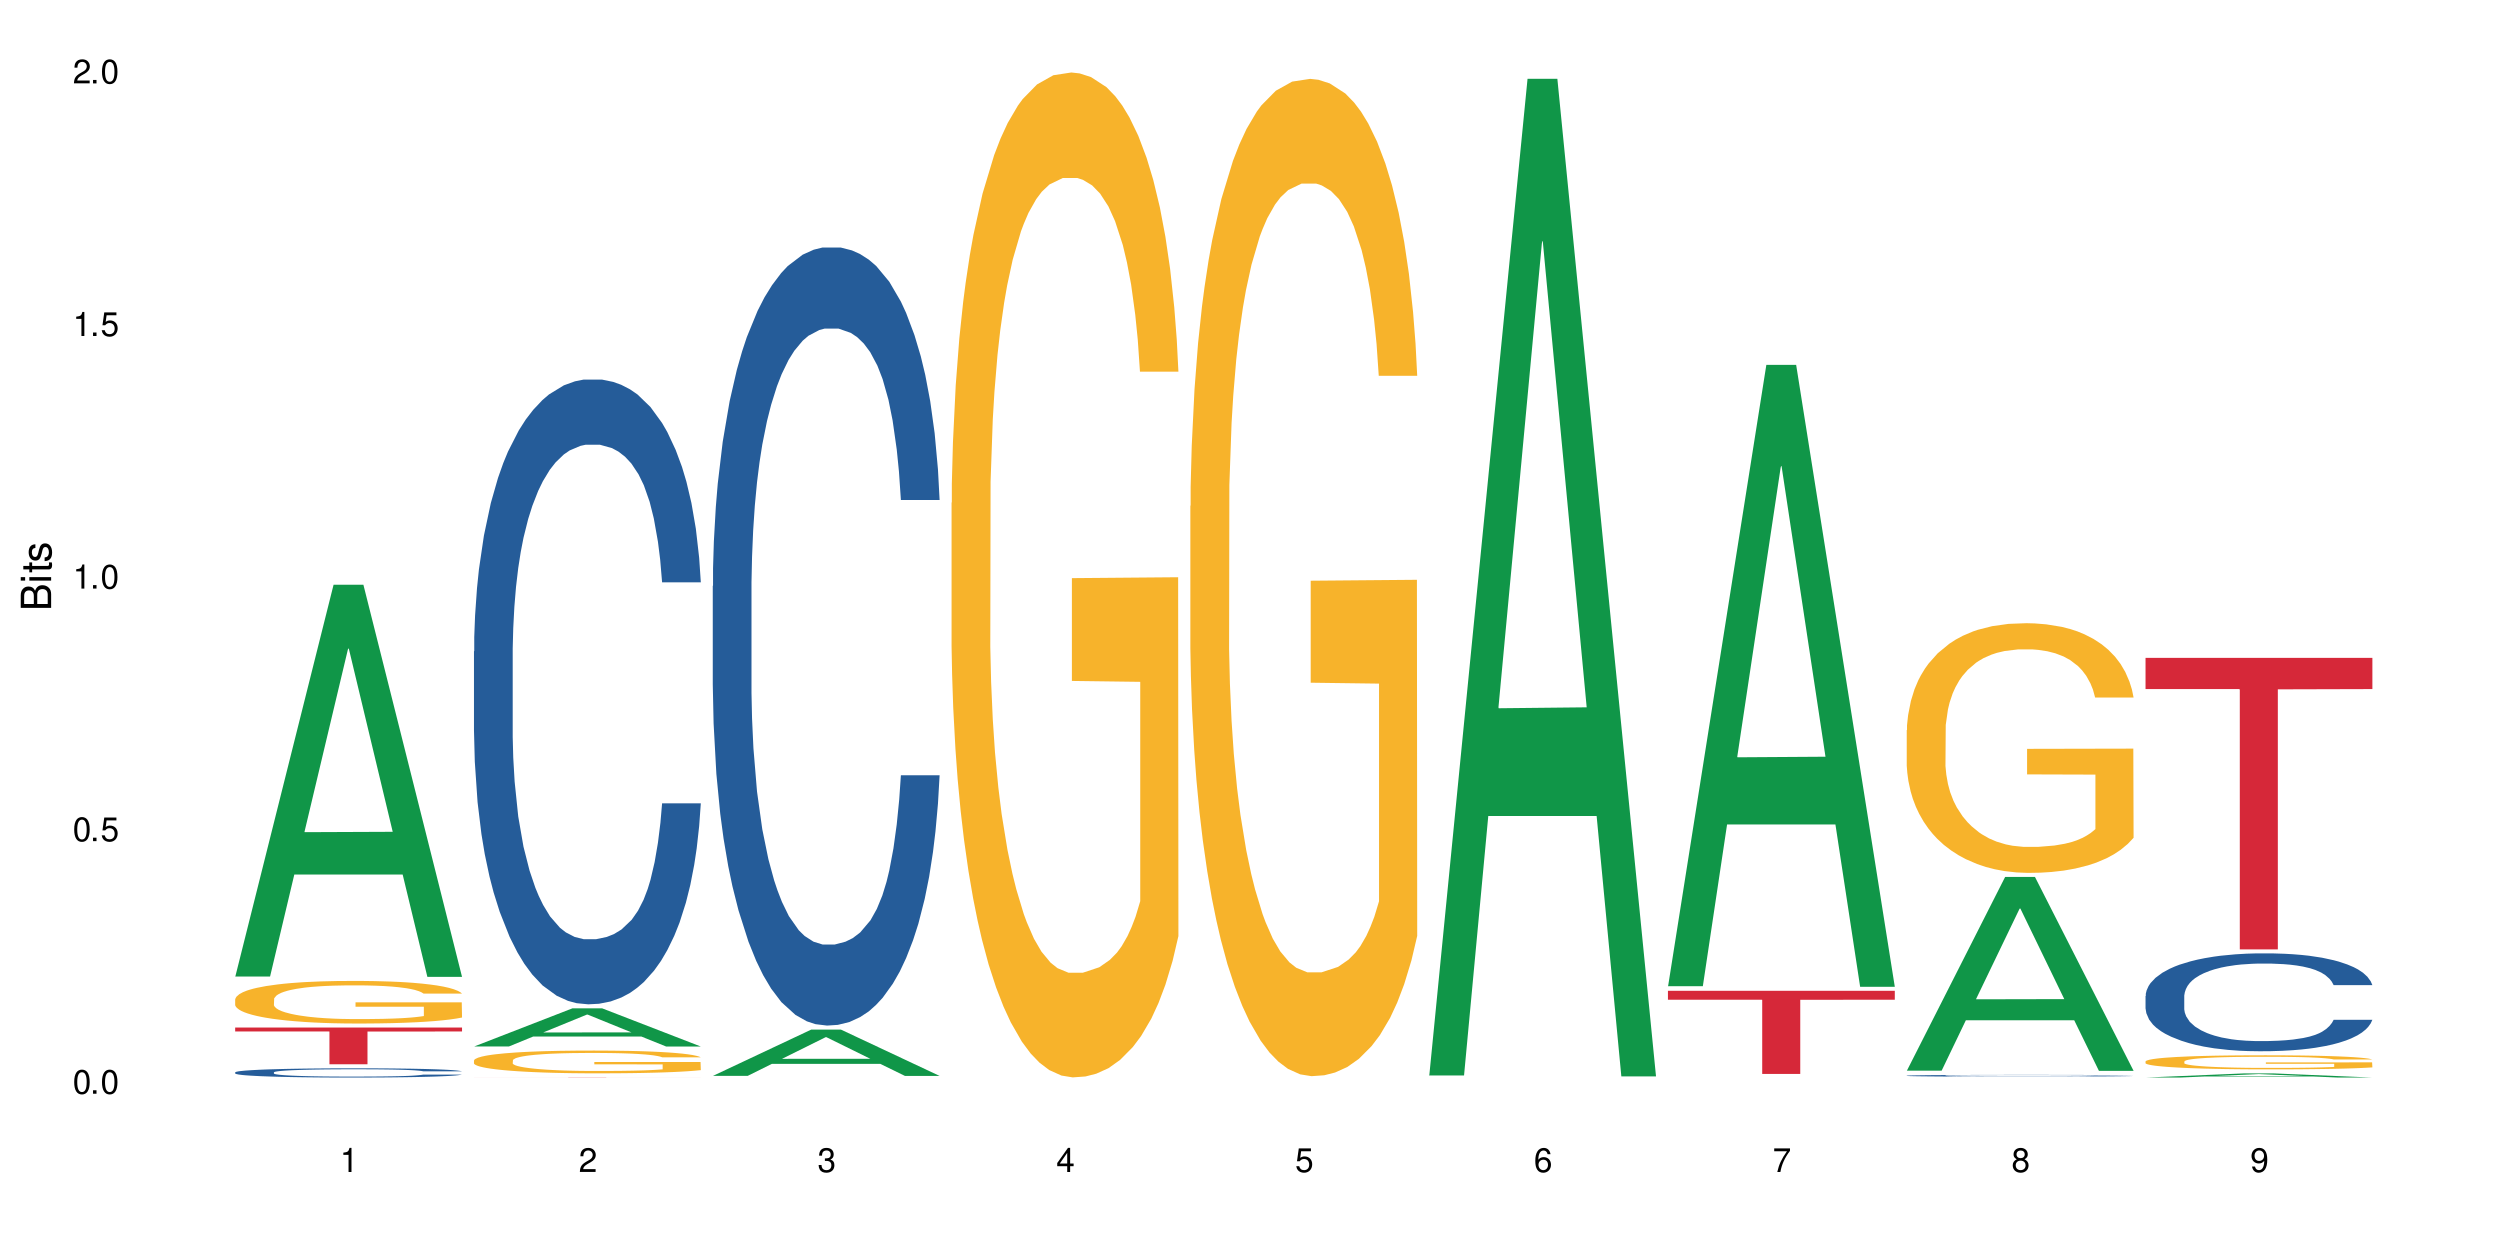<?xml version="1.0" encoding="UTF-8"?>
<svg xmlns="http://www.w3.org/2000/svg" xmlns:xlink="http://www.w3.org/1999/xlink" width="720" height="360" viewBox="0 0 720 360">
<defs>
<g>
<g id="glyph-0-0">
</g>
<g id="glyph-0-1">
<path d="M 2.641 -6.938 C 2 -6.938 1.422 -6.656 1.078 -6.172 C 0.641 -5.562 0.406 -4.641 0.406 -3.359 C 0.406 -1.016 1.188 0.219 2.641 0.219 C 4.078 0.219 4.859 -1.016 4.859 -3.297 C 4.859 -4.641 4.656 -5.547 4.203 -6.172 C 3.844 -6.656 3.281 -6.938 2.641 -6.938 Z M 2.641 -6.188 C 3.547 -6.188 4 -5.25 4 -3.375 C 4 -1.406 3.562 -0.484 2.625 -0.484 C 1.734 -0.484 1.281 -1.438 1.281 -3.344 C 1.281 -5.25 1.734 -6.188 2.641 -6.188 Z M 2.641 -6.188 "/>
</g>
<g id="glyph-0-2">
<path d="M 1.828 -1 L 0.828 -1 L 0.828 0 L 1.828 0 Z M 1.828 -1 "/>
</g>
<g id="glyph-0-3">
<path d="M 4.562 -6.797 L 1.062 -6.797 L 0.547 -3.094 L 1.328 -3.094 C 1.719 -3.562 2.047 -3.734 2.578 -3.734 C 3.484 -3.734 4.062 -3.109 4.062 -2.094 C 4.062 -1.125 3.484 -0.531 2.578 -0.531 C 1.828 -0.531 1.375 -0.906 1.188 -1.672 L 0.328 -1.672 C 0.453 -1.109 0.547 -0.844 0.75 -0.594 C 1.125 -0.078 1.828 0.219 2.594 0.219 C 3.969 0.219 4.922 -0.781 4.922 -2.219 C 4.922 -3.562 4.031 -4.484 2.719 -4.484 C 2.25 -4.484 1.859 -4.359 1.469 -4.062 L 1.734 -5.969 L 4.562 -5.969 Z M 4.562 -6.797 "/>
</g>
<g id="glyph-0-4">
<path d="M 2.484 -4.938 L 2.484 0 L 3.328 0 L 3.328 -6.938 L 2.766 -6.938 C 2.469 -5.875 2.281 -5.734 0.984 -5.562 L 0.984 -4.938 Z M 2.484 -4.938 "/>
</g>
<g id="glyph-0-5">
<path d="M 4.859 -0.828 L 1.281 -0.828 C 1.359 -1.406 1.672 -1.781 2.5 -2.281 L 3.469 -2.828 C 4.406 -3.344 4.906 -4.062 4.906 -4.906 C 4.906 -5.484 4.672 -6.031 4.266 -6.406 C 3.859 -6.766 3.375 -6.938 2.719 -6.938 C 1.859 -6.938 1.219 -6.625 0.844 -6.031 C 0.609 -5.672 0.5 -5.234 0.484 -4.531 L 1.328 -4.531 C 1.359 -5.016 1.406 -5.281 1.531 -5.516 C 1.75 -5.938 2.188 -6.203 2.703 -6.203 C 3.469 -6.203 4.031 -5.641 4.031 -4.891 C 4.031 -4.344 3.719 -3.859 3.125 -3.516 L 2.234 -3 C 0.812 -2.172 0.406 -1.531 0.328 -0.016 L 4.859 -0.016 Z M 4.859 -0.828 "/>
</g>
<g id="glyph-0-6">
<path d="M 2.125 -3.188 L 2.578 -3.188 C 3.5 -3.188 3.984 -2.766 3.984 -1.922 C 3.984 -1.062 3.469 -0.531 2.594 -0.531 C 1.656 -0.531 1.203 -1 1.156 -2.016 L 0.312 -2.016 C 0.344 -1.453 0.438 -1.094 0.609 -0.781 C 0.953 -0.109 1.625 0.219 2.547 0.219 C 3.953 0.219 4.859 -0.625 4.859 -1.938 C 4.859 -2.828 4.516 -3.297 3.703 -3.594 C 4.344 -3.844 4.656 -4.328 4.656 -5.031 C 4.656 -6.219 3.875 -6.938 2.578 -6.938 C 1.203 -6.938 0.484 -6.172 0.453 -4.703 L 1.297 -4.703 C 1.312 -5.125 1.344 -5.359 1.453 -5.578 C 1.641 -5.969 2.062 -6.203 2.594 -6.203 C 3.344 -6.203 3.797 -5.75 3.797 -5 C 3.797 -4.516 3.609 -4.219 3.25 -4.047 C 3.016 -3.953 2.703 -3.922 2.125 -3.906 Z M 2.125 -3.188 "/>
</g>
<g id="glyph-0-7">
<path d="M 3.141 -1.672 L 3.141 0 L 3.984 0 L 3.984 -1.672 L 4.984 -1.672 L 4.984 -2.438 L 3.984 -2.438 L 3.984 -6.938 L 3.359 -6.938 L 0.266 -2.578 L 0.266 -1.672 Z M 3.141 -2.438 L 1 -2.438 L 3.141 -5.5 Z M 3.141 -2.438 "/>
</g>
<g id="glyph-0-8">
<path d="M 4.781 -5.125 C 4.609 -6.266 3.891 -6.938 2.844 -6.938 C 2.094 -6.938 1.422 -6.578 1.031 -5.953 C 0.594 -5.266 0.406 -4.422 0.406 -3.172 C 0.406 -2 0.578 -1.25 0.984 -0.641 C 1.359 -0.078 1.953 0.219 2.703 0.219 C 3.984 0.219 4.922 -0.75 4.922 -2.094 C 4.922 -3.375 4.062 -4.281 2.844 -4.281 C 2.172 -4.281 1.641 -4.031 1.281 -3.516 C 1.281 -5.234 1.828 -6.188 2.797 -6.188 C 3.391 -6.188 3.797 -5.797 3.938 -5.125 Z M 2.734 -3.531 C 3.547 -3.531 4.062 -2.953 4.062 -2.031 C 4.062 -1.156 3.484 -0.531 2.703 -0.531 C 1.922 -0.531 1.328 -1.188 1.328 -2.078 C 1.328 -2.938 1.906 -3.531 2.734 -3.531 Z M 2.734 -3.531 "/>
</g>
<g id="glyph-0-9">
<path d="M 4.984 -6.797 L 0.438 -6.797 L 0.438 -5.969 L 4.109 -5.969 C 2.5 -3.656 1.828 -2.234 1.328 0 L 2.219 0 C 2.594 -2.172 3.453 -4.047 4.984 -6.094 Z M 4.984 -6.797 "/>
</g>
<g id="glyph-0-10">
<path d="M 3.75 -3.656 C 4.469 -4.094 4.688 -4.438 4.688 -5.078 C 4.688 -6.172 3.844 -6.938 2.641 -6.938 C 1.438 -6.938 0.594 -6.172 0.594 -5.094 C 0.594 -4.438 0.812 -4.094 1.516 -3.656 C 0.734 -3.266 0.359 -2.703 0.359 -1.922 C 0.359 -0.656 1.281 0.219 2.641 0.219 C 3.984 0.219 4.922 -0.656 4.922 -1.922 C 4.922 -2.703 4.531 -3.266 3.75 -3.656 Z M 2.641 -6.188 C 3.359 -6.188 3.812 -5.75 3.812 -5.062 C 3.812 -4.406 3.344 -3.984 2.641 -3.984 C 1.922 -3.984 1.453 -4.406 1.453 -5.078 C 1.453 -5.75 1.922 -6.188 2.641 -6.188 Z M 2.641 -3.266 C 3.484 -3.266 4.062 -2.719 4.062 -1.906 C 4.062 -1.078 3.484 -0.531 2.625 -0.531 C 1.797 -0.531 1.219 -1.094 1.219 -1.906 C 1.219 -2.719 1.781 -3.266 2.641 -3.266 Z M 2.641 -3.266 "/>
</g>
<g id="glyph-0-11">
<path d="M 0.516 -1.578 C 0.672 -0.453 1.406 0.219 2.438 0.219 C 3.188 0.219 3.859 -0.141 4.266 -0.766 C 4.688 -1.453 4.891 -2.297 4.891 -3.547 C 4.891 -4.719 4.703 -5.453 4.312 -6.078 C 3.938 -6.641 3.344 -6.938 2.594 -6.938 C 1.297 -6.938 0.359 -5.969 0.359 -4.625 C 0.359 -3.344 1.234 -2.453 2.453 -2.453 C 3.094 -2.453 3.578 -2.672 4.016 -3.203 C 4 -1.484 3.469 -0.531 2.5 -0.531 C 1.906 -0.531 1.484 -0.906 1.359 -1.578 Z M 2.578 -6.203 C 3.375 -6.203 3.969 -5.531 3.969 -4.641 C 3.969 -3.797 3.391 -3.188 2.547 -3.188 C 1.734 -3.188 1.234 -3.766 1.234 -4.688 C 1.234 -5.562 1.797 -6.203 2.578 -6.203 Z M 2.578 -6.203 "/>
</g>
<g id="glyph-1-0">
</g>
<g id="glyph-1-1">
<path d="M 0 -0.953 L 0 -4.891 C 0 -5.719 -0.234 -6.344 -0.734 -6.797 C -1.188 -7.234 -1.812 -7.469 -2.5 -7.469 C -3.547 -7.469 -4.188 -7 -4.625 -5.875 C -4.984 -6.688 -5.625 -7.094 -6.531 -7.094 C -7.172 -7.094 -7.734 -6.859 -8.141 -6.391 C -8.562 -5.922 -8.75 -5.344 -8.75 -4.5 L -8.75 -0.953 Z M -4.984 -2.062 L -7.766 -2.062 L -7.766 -4.219 C -7.766 -4.844 -7.688 -5.203 -7.453 -5.5 C -7.219 -5.812 -6.859 -5.969 -6.375 -5.969 C -5.891 -5.969 -5.531 -5.812 -5.297 -5.5 C -5.062 -5.203 -4.984 -4.844 -4.984 -4.219 Z M -0.984 -2.062 L -4 -2.062 L -4 -4.781 C -4 -5.766 -3.438 -6.359 -2.484 -6.359 C -1.547 -6.359 -0.984 -5.766 -0.984 -4.781 Z M -0.984 -2.062 "/>
</g>
<g id="glyph-1-2">
<path d="M -6.281 -1.797 L -6.281 -0.797 L 0 -0.797 L 0 -1.797 Z M -8.75 -1.797 L -8.75 -0.797 L -7.484 -0.797 L -7.484 -1.797 Z M -8.75 -1.797 "/>
</g>
<g id="glyph-1-3">
<path d="M -6.281 -3.047 L -6.281 -2.016 L -8.016 -2.016 L -8.016 -1.016 L -6.281 -1.016 L -6.281 -0.172 L -5.469 -0.172 L -5.469 -1.016 L -0.719 -1.016 C -0.078 -1.016 0.281 -1.453 0.281 -2.234 C 0.281 -2.5 0.25 -2.719 0.188 -3.047 L -0.641 -3.047 C -0.609 -2.906 -0.594 -2.766 -0.594 -2.562 C -0.594 -2.141 -0.719 -2.016 -1.156 -2.016 L -5.469 -2.016 L -5.469 -3.047 Z M -6.281 -3.047 "/>
</g>
<g id="glyph-1-4">
<path d="M -4.531 -5.25 C -5.766 -5.25 -6.469 -4.422 -6.469 -2.969 C -6.469 -1.516 -5.719 -0.562 -4.547 -0.562 C -3.562 -0.562 -3.094 -1.062 -2.734 -2.562 L -2.516 -3.484 C -2.344 -4.188 -2.094 -4.469 -1.641 -4.469 C -1.047 -4.469 -0.641 -3.875 -0.641 -3 C -0.641 -2.453 -0.797 -2 -1.062 -1.75 C -1.25 -1.594 -1.422 -1.531 -1.875 -1.469 L -1.875 -0.406 C -0.422 -0.453 0.281 -1.266 0.281 -2.922 C 0.281 -4.5 -0.5 -5.516 -1.719 -5.516 C -2.656 -5.516 -3.172 -4.984 -3.469 -3.734 L -3.703 -2.766 C -3.891 -1.953 -4.156 -1.609 -4.594 -1.609 C -5.188 -1.609 -5.547 -2.125 -5.547 -2.938 C -5.547 -3.75 -5.203 -4.172 -4.531 -4.203 Z M -4.531 -5.25 "/>
</g>
</g>
</defs>
<rect x="-72" y="-36" width="864" height="432" fill="rgb(100%, 100%, 100%)" fill-opacity="1"/>
<path fill-rule="nonzero" fill="rgb(6.275%, 58.824%, 28.235%)" fill-opacity="1" d="M 67.73 281.234 L 67.801 281.129 L 96.07 168.398 L 104.656 168.398 L 133.066 281.34 L 123.082 281.34 L 115.965 251.859 L 84.762 251.859 L 77.781 281.234 L 67.73 281.234 L 87.766 239.664 L 113.102 239.559 L 100.469 186.852 L 100.328 186.742 L 100.188 187.062 L 87.695 239.559 L 87.766 239.664 Z M 67.73 281.234 "/>
<path fill-rule="nonzero" fill="rgb(14.51%, 36.078%, 60%)" fill-opacity="1" d="M 67.73 308.832 L 67.812 308.828 L 67.812 308.77 L 68.051 308.68 L 68.605 308.562 L 69.164 308.48 L 70.598 308.336 L 72.59 308.199 L 74.664 308.094 L 76.176 308.027 L 77.531 307.98 L 80.637 307.891 L 82.629 307.844 L 84.781 307.805 L 87.41 307.762 L 89.324 307.738 L 93.625 307.699 L 96.812 307.68 L 99.281 307.676 L 104.621 307.676 L 107.809 307.684 L 110.117 307.695 L 112.668 307.715 L 114.82 307.738 L 118.562 307.789 L 121.91 307.859 L 123.426 307.898 L 125.816 307.973 L 127.648 308.047 L 128.922 308.109 L 130.355 308.199 L 131.629 308.309 L 132.586 308.434 L 133.066 308.539 L 121.91 308.539 L 121.352 308.441 L 120.715 308.363 L 119.52 308.266 L 118.324 308.195 L 116.652 308.125 L 115.137 308.078 L 113.066 308.031 L 111.234 308.004 L 109.32 307.98 L 107.488 307.965 L 103.984 307.953 L 99.922 307.953 L 98.406 307.957 L 95.297 307.977 L 93.625 307.992 L 91.234 308.027 L 89.562 308.059 L 87.57 308.105 L 86.215 308.148 L 84.543 308.211 L 83.348 308.266 L 81.992 308.348 L 81.195 308.41 L 80.48 308.477 L 79.84 308.559 L 79.363 308.641 L 79.043 308.73 L 78.887 308.82 L 78.887 309.195 L 79.043 309.285 L 79.441 309.387 L 80.48 309.535 L 81.992 309.664 L 83.746 309.766 L 85.418 309.836 L 86.375 309.871 L 87.648 309.91 L 89.641 309.961 L 92.512 310.008 L 94.184 310.027 L 96.734 310.047 L 99.363 310.059 L 102.867 310.059 L 105.977 310.047 L 108.047 310.035 L 110.199 310.016 L 113.145 309.973 L 114.98 309.934 L 116.57 309.891 L 117.766 309.844 L 118.562 309.805 L 119.758 309.727 L 120.715 309.645 L 121.434 309.562 L 121.91 309.477 L 133.066 309.477 L 132.586 309.574 L 131.871 309.672 L 131.152 309.742 L 130.039 309.824 L 128.762 309.902 L 126.93 309.984 L 125.418 310.043 L 123.426 310.102 L 121.59 310.148 L 119.602 310.191 L 116.652 310.238 L 114.738 310.262 L 112.668 310.285 L 110.199 310.305 L 107.09 310.32 L 103.746 310.332 L 100.637 310.332 L 97.289 310.328 L 94.82 310.32 L 91.555 310.297 L 87.492 310.254 L 84.543 310.207 L 82.23 310.16 L 80.238 310.113 L 78.008 310.047 L 75.141 309.941 L 73.387 309.855 L 72.191 309.789 L 70.84 309.695 L 69.883 309.609 L 68.766 309.473 L 67.969 309.301 L 67.73 309.168 Z M 67.73 308.832 "/>
<path fill-rule="nonzero" fill="rgb(96.863%, 70.196%, 16.863%)" fill-opacity="1" d="M 67.73 287.758 L 67.812 287.746 L 67.812 287.523 L 68.129 287.02 L 68.926 286.324 L 69.961 285.754 L 71.078 285.305 L 71.793 285.07 L 72.988 284.734 L 74.023 284.488 L 76.656 283.98 L 80 283.512 L 81.832 283.309 L 83.906 283.117 L 86.852 282.906 L 88.207 282.828 L 92.352 282.648 L 97.051 282.535 L 102.23 282.504 L 104.621 282.516 L 107.887 282.559 L 112.348 282.684 L 114.898 282.793 L 116.891 282.906 L 118.961 283.051 L 121.512 283.277 L 123.902 283.547 L 125.816 283.812 L 127.727 284.148 L 129.32 284.508 L 130.676 284.902 L 131.871 285.371 L 132.586 285.766 L 133.066 286.156 L 121.988 286.156 L 121.352 285.766 L 120.637 285.461 L 119.441 285.09 L 118.246 284.824 L 117.051 284.609 L 114.82 284.32 L 112.906 284.141 L 110.516 283.98 L 108.207 283.883 L 105.578 283.812 L 103.984 283.793 L 99.762 283.793 L 95.938 283.871 L 93.707 283.961 L 92.113 284.051 L 89.879 284.219 L 88.527 284.352 L 87.73 284.441 L 85.34 284.789 L 83.746 285.102 L 82.871 285.316 L 81.754 285.652 L 80.957 285.953 L 80.082 286.402 L 79.602 286.738 L 78.965 287.5 L 78.887 289.52 L 79.125 289.945 L 79.602 290.406 L 80.238 290.809 L 81.195 291.234 L 82.152 291.559 L 83.824 291.996 L 85.258 292.289 L 86.375 292.477 L 88.527 292.781 L 89.402 292.883 L 91.473 293.082 L 93.625 293.238 L 96.254 293.375 L 98.246 293.441 L 101.434 293.496 L 105.496 293.496 L 110.277 293.43 L 113.305 293.34 L 115.379 293.25 L 116.73 293.172 L 118.406 293.051 L 119.602 292.938 L 120.715 292.812 L 122.07 292.625 L 122.07 289.945 L 102.391 289.934 L 102.391 288.68 L 132.984 288.668 L 133.066 293.051 L 131.391 293.352 L 129.32 293.645 L 127.328 293.867 L 125.258 294.059 L 122.309 294.27 L 119.918 294.406 L 116.254 294.562 L 112.906 294.664 L 109.402 294.73 L 106.293 294.766 L 102.629 294.777 L 99.363 294.754 L 95.855 294.688 L 93.066 294.598 L 90.52 294.484 L 87.969 294.34 L 84.781 294.102 L 82.711 293.914 L 80.559 293.676 L 78.406 293.398 L 76.496 293.094 L 75.219 292.859 L 73.945 292.59 L 72.59 292.254 L 71.316 291.871 L 70.359 291.523 L 69.484 291.133 L 68.848 290.762 L 68.211 290.258 L 67.891 289.855 L 67.73 289.508 Z M 67.73 287.758 "/>
<path fill-rule="nonzero" fill="rgb(83.922%, 15.686%, 22.353%)" fill-opacity="1" d="M 67.73 295.938 L 133.066 295.938 L 133.066 297.07 L 105.836 297.078 L 105.836 306.512 L 94.879 306.512 L 94.879 297.09 L 94.723 297.07 L 67.73 297.07 Z M 67.73 295.938 "/>
<path fill-rule="nonzero" fill="rgb(6.275%, 58.824%, 28.235%)" fill-opacity="1" d="M 136.504 301.391 L 136.574 301.383 L 164.844 290.406 L 173.43 290.406 L 201.836 301.402 L 191.855 301.402 L 184.738 298.531 L 153.535 298.531 L 146.555 301.391 L 136.504 301.391 L 156.535 297.344 L 181.875 297.336 L 169.242 292.203 L 169.102 292.195 L 168.961 292.227 L 156.469 297.336 L 156.535 297.344 Z M 136.504 301.391 "/>
<path fill-rule="nonzero" fill="rgb(14.51%, 36.078%, 60%)" fill-opacity="1" d="M 136.504 187.609 L 136.582 187.445 L 136.582 183.5 L 136.824 177.25 L 137.379 169.355 L 137.938 163.93 L 139.371 154.227 L 141.363 144.852 L 143.434 137.613 L 144.949 133.34 L 146.305 130.051 L 149.41 123.965 L 151.402 120.84 L 153.555 118.043 L 156.184 115.25 L 158.098 113.605 L 162.398 110.973 L 165.586 109.82 L 168.055 109.328 L 173.395 109.328 L 176.582 109.984 L 178.891 110.809 L 181.441 112.125 L 183.594 113.605 L 187.336 117.223 L 190.684 121.828 L 192.195 124.457 L 194.586 129.555 L 196.418 134.488 L 197.695 138.766 L 199.129 144.852 L 200.402 152.25 L 201.359 160.641 L 201.836 167.711 L 190.684 167.711 L 190.125 161.133 L 189.488 156.035 L 188.293 149.293 L 187.098 144.523 L 185.426 139.754 L 183.91 136.629 L 181.84 133.504 L 180.008 131.531 L 178.094 130.051 L 176.262 129.062 L 172.758 128.078 L 168.691 128.078 L 167.18 128.406 L 164.07 129.723 L 162.398 130.871 L 160.008 133.176 L 158.336 135.312 L 156.344 138.602 L 154.988 141.398 L 153.316 145.672 L 152.121 149.457 L 150.766 154.883 L 149.969 158.996 L 149.25 163.598 L 148.613 169.027 L 148.137 174.781 L 147.816 180.867 L 147.66 186.789 L 147.66 212.277 L 147.816 218.199 L 148.215 225.105 L 149.25 235.137 L 150.766 243.855 L 152.52 250.762 L 154.191 255.695 L 155.148 258 L 156.422 260.629 L 158.414 263.918 L 161.281 267.207 L 162.957 268.523 L 165.504 269.84 L 168.137 270.496 L 171.641 270.496 L 174.746 269.84 L 176.82 269.016 L 178.973 267.703 L 181.918 264.906 L 183.75 262.273 L 185.344 259.148 L 186.539 256.023 L 187.336 253.395 L 188.531 248.297 L 189.488 242.703 L 190.203 236.949 L 190.684 231.355 L 201.836 231.355 L 201.359 237.934 L 200.645 244.348 L 199.926 249.117 L 198.809 254.875 L 197.535 259.973 L 195.703 265.727 L 194.188 269.512 L 192.195 273.621 L 190.363 276.746 L 188.371 279.543 L 185.426 282.832 L 183.512 284.477 L 181.441 285.957 L 178.973 287.273 L 175.863 288.422 L 172.516 289.082 L 169.41 289.246 L 166.062 288.918 L 163.594 288.258 L 160.328 286.777 L 156.262 283.816 L 153.316 280.695 L 151.004 277.57 L 149.012 274.281 L 146.781 269.84 L 143.914 262.602 L 142.16 257.012 L 140.965 252.406 L 139.609 245.992 L 138.656 240.238 L 137.539 231.027 L 136.742 219.352 L 136.504 210.305 Z M 136.504 187.609 "/>
<path fill-rule="nonzero" fill="rgb(96.863%, 70.196%, 16.863%)" fill-opacity="1" d="M 136.504 305.371 L 136.582 305.367 L 136.582 305.246 L 136.902 304.977 L 137.699 304.605 L 138.734 304.301 L 139.852 304.062 L 140.566 303.934 L 141.762 303.754 L 142.797 303.625 L 145.426 303.355 L 148.773 303.102 L 150.605 302.996 L 152.68 302.895 L 155.625 302.781 L 156.98 302.738 L 161.125 302.641 L 165.824 302.582 L 171.004 302.562 L 173.395 302.57 L 176.66 302.594 L 181.121 302.66 L 183.672 302.719 L 185.664 302.781 L 187.734 302.859 L 190.285 302.977 L 192.676 303.121 L 194.586 303.266 L 196.5 303.445 L 198.094 303.637 L 199.449 303.844 L 200.645 304.098 L 201.359 304.305 L 201.836 304.516 L 190.762 304.516 L 190.125 304.305 L 189.41 304.145 L 188.215 303.945 L 187.02 303.805 L 185.824 303.691 L 183.594 303.535 L 181.68 303.438 L 179.289 303.355 L 176.98 303.301 L 174.348 303.266 L 172.758 303.254 L 168.535 303.254 L 164.707 303.293 L 162.477 303.344 L 160.883 303.391 L 158.652 303.48 L 157.301 303.551 L 156.504 303.602 L 154.113 303.785 L 152.52 303.953 L 151.641 304.066 L 150.527 304.246 L 149.73 304.41 L 148.852 304.648 L 148.375 304.828 L 147.738 305.234 L 147.66 306.312 L 147.898 306.539 L 148.375 306.785 L 149.012 307 L 149.969 307.23 L 150.926 307.402 L 152.598 307.637 L 154.031 307.793 L 155.148 307.895 L 157.301 308.055 L 158.176 308.109 L 160.246 308.215 L 162.398 308.301 L 165.027 308.371 L 167.02 308.406 L 170.207 308.438 L 174.27 308.438 L 179.051 308.402 L 182.078 308.355 L 184.148 308.305 L 185.504 308.266 L 187.176 308.199 L 188.371 308.141 L 189.488 308.074 L 190.844 307.973 L 190.844 306.539 L 171.164 306.535 L 171.164 305.863 L 201.758 305.855 L 201.836 308.199 L 200.164 308.359 L 198.094 308.516 L 196.102 308.637 L 194.031 308.738 L 191.082 308.852 L 188.691 308.922 L 185.027 309.008 L 181.68 309.062 L 178.176 309.098 L 175.066 309.113 L 171.402 309.121 L 168.137 309.109 L 164.629 309.074 L 161.84 309.023 L 159.289 308.965 L 156.742 308.887 L 153.555 308.762 L 151.484 308.66 L 149.332 308.535 L 147.18 308.383 L 145.27 308.223 L 143.992 308.098 L 142.719 307.953 L 141.363 307.773 L 140.09 307.57 L 139.133 307.383 L 138.258 307.176 L 137.617 306.977 L 136.98 306.707 L 136.664 306.492 L 136.504 306.305 Z M 136.504 305.371 "/>
<path fill-rule="nonzero" fill="rgb(83.922%, 15.686%, 22.353%)" fill-opacity="1" d="M 136.504 310.281 L 201.836 310.281 L 201.836 310.289 L 174.609 310.289 L 174.609 310.332 L 163.652 310.332 L 163.652 310.289 L 136.504 310.289 Z M 136.504 310.281 "/>
<path fill-rule="nonzero" fill="rgb(6.275%, 58.824%, 28.235%)" fill-opacity="1" d="M 205.277 309.855 L 205.348 309.844 L 233.617 296.531 L 242.203 296.531 L 270.609 309.867 L 260.629 309.867 L 253.508 306.387 L 222.309 306.387 L 215.328 309.855 L 205.277 309.855 L 225.309 304.945 L 250.648 304.934 L 238.012 298.711 L 237.875 298.699 L 237.734 298.734 L 225.238 304.934 L 225.309 304.945 Z M 205.277 309.855 "/>
<path fill-rule="nonzero" fill="rgb(14.51%, 36.078%, 60%)" fill-opacity="1" d="M 205.277 168.789 L 205.355 168.586 L 205.355 163.668 L 205.594 155.887 L 206.152 146.055 L 206.711 139.297 L 208.145 127.211 L 210.137 115.535 L 212.207 106.523 L 213.723 101.199 L 215.078 97.102 L 218.184 89.523 L 220.176 85.633 L 222.328 82.152 L 224.957 78.668 L 226.867 76.621 L 231.172 73.344 L 234.359 71.91 L 236.828 71.297 L 242.168 71.297 L 245.352 72.113 L 247.664 73.141 L 250.215 74.777 L 252.363 76.621 L 256.109 81.129 L 259.457 86.863 L 260.969 90.141 L 263.359 96.488 L 265.191 102.633 L 266.469 107.957 L 267.902 115.535 L 269.176 124.754 L 270.133 135.199 L 270.609 144.008 L 259.457 144.008 L 258.898 135.812 L 258.262 129.465 L 257.066 121.066 L 255.871 115.129 L 254.195 109.188 L 252.684 105.297 L 250.613 101.406 L 248.777 98.945 L 246.867 97.102 L 245.035 95.875 L 241.527 94.645 L 237.465 94.645 L 235.953 95.055 L 232.844 96.695 L 231.172 98.129 L 228.781 100.996 L 227.109 103.656 L 225.117 107.754 L 223.762 111.234 L 222.09 116.562 L 220.895 121.273 L 219.539 128.031 L 218.742 133.152 L 218.023 138.887 L 217.387 145.645 L 216.91 152.812 L 216.59 160.391 L 216.43 167.766 L 216.43 199.512 L 216.59 206.887 L 216.988 215.488 L 218.023 227.984 L 219.539 238.84 L 221.293 247.441 L 222.965 253.586 L 223.922 256.453 L 225.195 259.73 L 227.188 263.828 L 230.055 267.922 L 231.73 269.562 L 234.277 271.199 L 236.906 272.02 L 240.414 272.02 L 243.52 271.199 L 245.594 270.176 L 247.742 268.535 L 250.691 265.055 L 252.523 261.777 L 254.117 257.887 L 255.312 253.996 L 256.109 250.719 L 257.305 244.367 L 258.262 237.406 L 258.977 230.234 L 259.457 223.273 L 270.609 223.273 L 270.133 231.465 L 269.414 239.453 L 268.699 245.391 L 267.582 252.562 L 266.309 258.91 L 264.477 266.078 L 262.961 270.789 L 260.969 275.91 L 259.137 279.801 L 257.145 283.285 L 254.195 287.379 L 252.285 289.43 L 250.215 291.273 L 247.742 292.91 L 244.637 294.344 L 241.289 295.164 L 238.184 295.367 L 234.836 294.957 L 232.367 294.141 L 229.098 292.297 L 225.035 288.609 L 222.09 284.719 L 219.777 280.828 L 217.785 276.73 L 215.555 271.199 L 212.688 262.188 L 210.934 255.223 L 209.738 249.488 L 208.383 241.5 L 207.426 234.332 L 206.312 222.863 L 205.516 208.32 L 205.277 197.055 Z M 205.277 168.789 "/>
<path fill-rule="nonzero" fill="rgb(96.863%, 70.196%, 16.863%)" fill-opacity="1" d="M 274.051 144.832 L 274.129 144.57 L 274.129 139.281 L 274.449 127.391 L 275.246 111.004 L 276.281 97.523 L 277.395 86.949 L 278.113 81.398 L 279.309 73.473 L 280.344 67.656 L 282.973 55.762 L 286.32 44.66 L 288.152 39.906 L 290.223 35.41 L 293.172 30.391 L 294.527 28.539 L 298.668 24.309 L 303.371 21.668 L 308.547 20.875 L 310.938 21.141 L 314.207 22.195 L 318.668 25.102 L 321.219 27.746 L 323.207 30.391 L 325.281 33.824 L 327.832 39.113 L 330.219 45.453 L 332.133 51.797 L 334.043 59.727 L 335.637 68.184 L 336.992 77.434 L 338.188 88.535 L 338.906 97.785 L 339.383 107.039 L 328.309 107.039 L 327.672 97.785 L 326.953 90.652 L 325.758 81.93 L 324.562 75.586 L 323.367 70.562 L 321.137 63.691 L 319.227 59.461 L 316.836 55.762 L 314.523 53.383 L 311.895 51.797 L 310.301 51.27 L 306.078 51.27 L 302.254 53.121 L 300.023 55.234 L 298.43 57.348 L 296.199 61.312 L 294.844 64.484 L 294.047 66.598 L 291.656 74.793 L 290.062 82.191 L 289.188 87.215 L 288.07 95.145 L 287.273 102.281 L 286.398 112.852 L 285.922 120.781 L 285.285 138.754 L 285.203 186.328 L 285.441 196.371 L 285.922 207.207 L 286.559 216.723 L 287.516 226.766 L 288.469 234.434 L 290.145 244.738 L 291.578 251.613 L 292.691 256.105 L 294.844 263.242 L 295.723 265.621 L 297.793 270.379 L 299.945 274.078 L 302.574 277.25 L 304.566 278.836 L 307.75 280.156 L 311.816 280.156 L 316.598 278.57 L 319.625 276.457 L 321.695 274.344 L 323.051 272.492 L 324.723 269.586 L 325.918 266.941 L 327.035 264.035 L 328.387 259.539 L 328.387 196.371 L 308.707 196.109 L 308.707 166.504 L 339.305 166.242 L 339.383 269.586 L 337.711 276.719 L 335.637 283.594 L 333.645 288.879 L 331.574 293.371 L 328.625 298.395 L 326.238 301.566 L 322.57 305.266 L 319.227 307.645 L 315.719 309.23 L 312.613 310.023 L 308.945 310.289 L 305.68 309.758 L 302.176 308.172 L 299.387 306.059 L 296.836 303.414 L 294.285 299.98 L 291.102 294.43 L 289.027 289.938 L 286.875 284.387 L 284.727 277.777 L 282.812 270.641 L 281.539 265.09 L 280.266 258.746 L 278.91 250.82 L 277.633 241.832 L 276.68 233.641 L 275.801 224.387 L 275.164 215.668 L 274.527 203.773 L 274.207 194.258 L 274.051 186.062 Z M 274.051 144.832 "/>
<path fill-rule="nonzero" fill="rgb(96.863%, 70.196%, 16.863%)" fill-opacity="1" d="M 342.82 145.734 L 342.902 145.473 L 342.902 140.227 L 343.219 128.422 L 344.016 112.16 L 345.051 98.785 L 346.168 88.293 L 346.887 82.781 L 348.082 74.914 L 349.117 69.145 L 351.746 57.34 L 355.094 46.324 L 356.926 41.602 L 358.996 37.141 L 361.945 32.16 L 363.297 30.324 L 367.441 26.125 L 372.141 23.504 L 377.32 22.715 L 379.711 22.977 L 382.977 24.027 L 387.441 26.914 L 389.988 29.535 L 391.98 32.16 L 394.055 35.57 L 396.602 40.816 L 398.992 47.109 L 400.906 53.406 L 402.816 61.273 L 404.41 69.668 L 405.766 78.848 L 406.961 89.863 L 407.68 99.047 L 408.156 108.227 L 397.082 108.227 L 396.445 99.047 L 395.727 91.965 L 394.531 83.309 L 393.336 77.012 L 392.141 72.027 L 389.91 65.207 L 387.996 61.012 L 385.609 57.34 L 383.297 54.98 L 380.668 53.406 L 379.074 52.879 L 374.852 52.879 L 371.027 54.715 L 368.797 56.816 L 367.203 58.914 L 364.973 62.848 L 363.617 65.996 L 362.82 68.094 L 360.43 76.227 L 358.836 83.57 L 357.961 88.555 L 356.844 96.422 L 356.047 103.504 L 355.172 113.996 L 354.695 121.867 L 354.055 139.703 L 353.977 186.918 L 354.215 196.883 L 354.695 207.641 L 355.332 217.082 L 356.285 227.051 L 357.242 234.656 L 358.918 244.887 L 360.352 251.707 L 361.465 256.164 L 363.617 263.246 L 364.492 265.609 L 366.566 270.328 L 368.715 274 L 371.344 277.148 L 373.336 278.723 L 376.523 280.035 L 380.59 280.035 L 385.367 278.461 L 388.395 276.363 L 390.469 274.266 L 391.824 272.426 L 393.496 269.543 L 394.691 266.918 L 395.805 264.035 L 397.16 259.574 L 397.16 196.883 L 377.48 196.621 L 377.48 167.246 L 408.074 166.98 L 408.156 269.543 L 406.484 276.625 L 404.41 283.445 L 402.418 288.691 L 400.348 293.148 L 397.398 298.133 L 395.008 301.281 L 391.344 304.953 L 387.996 307.312 L 384.492 308.887 L 381.387 309.676 L 377.719 309.938 L 374.453 309.414 L 370.949 307.84 L 368.16 305.738 L 365.609 303.117 L 363.059 299.707 L 359.871 294.199 L 357.801 289.738 L 355.648 284.23 L 353.5 277.672 L 351.586 270.59 L 350.312 265.082 L 349.035 258.789 L 347.684 250.918 L 346.406 242 L 345.449 233.871 L 344.574 224.688 L 343.938 216.031 L 343.301 204.23 L 342.98 194.785 L 342.82 186.656 Z M 342.82 145.734 "/>
<path fill-rule="nonzero" fill="rgb(6.275%, 58.824%, 28.235%)" fill-opacity="1" d="M 411.594 309.727 L 411.664 309.457 L 439.934 22.688 L 448.52 22.688 L 476.93 309.996 L 466.945 309.996 L 459.828 235 L 428.625 235 L 421.645 309.727 L 411.594 309.727 L 431.629 203.977 L 456.965 203.707 L 444.332 69.629 L 444.191 69.359 L 444.051 70.168 L 431.559 203.707 L 431.629 203.977 Z M 411.594 309.727 "/>
<path fill-rule="nonzero" fill="rgb(6.275%, 58.824%, 28.235%)" fill-opacity="1" d="M 480.367 284.027 L 480.438 283.859 L 508.707 105.082 L 517.293 105.082 L 545.703 284.199 L 535.719 284.199 L 528.602 237.441 L 497.398 237.441 L 490.418 284.027 L 480.367 284.027 L 500.398 218.102 L 525.738 217.934 L 513.105 134.344 L 512.965 134.176 L 512.824 134.68 L 500.332 217.934 L 500.398 218.102 Z M 480.367 284.027 "/>
<path fill-rule="nonzero" fill="rgb(83.922%, 15.686%, 22.353%)" fill-opacity="1" d="M 480.367 285.359 L 545.703 285.359 L 545.703 287.922 L 518.473 287.941 L 518.473 309.285 L 507.516 309.285 L 507.516 287.965 L 507.359 287.922 L 480.367 287.922 Z M 480.367 285.359 "/>
<path fill-rule="nonzero" fill="rgb(6.275%, 58.824%, 28.235%)" fill-opacity="1" d="M 549.141 308.352 L 549.211 308.301 L 577.48 252.555 L 586.066 252.555 L 614.473 308.406 L 604.492 308.406 L 597.371 293.828 L 566.172 293.828 L 559.191 308.352 L 549.141 308.352 L 569.172 287.797 L 594.512 287.742 L 581.875 261.68 L 581.738 261.629 L 581.598 261.785 L 569.102 287.742 L 569.172 287.797 Z M 549.141 308.352 "/>
<path fill-rule="nonzero" fill="rgb(14.51%, 36.078%, 60%)" fill-opacity="1" d="M 549.141 309.793 L 549.219 309.793 L 549.219 309.781 L 549.457 309.766 L 550.016 309.742 L 550.574 309.727 L 552.008 309.699 L 554 309.672 L 556.07 309.648 L 557.586 309.637 L 558.941 309.629 L 562.047 309.609 L 564.039 309.602 L 566.191 309.594 L 568.82 309.586 L 570.73 309.582 L 575.035 309.574 L 578.223 309.57 L 580.691 309.566 L 586.031 309.566 L 589.215 309.57 L 591.527 309.574 L 594.078 309.578 L 596.227 309.582 L 599.973 309.59 L 603.32 309.605 L 604.832 309.613 L 607.223 309.625 L 609.055 309.641 L 610.332 309.652 L 611.766 309.672 L 613.039 309.691 L 613.996 309.715 L 614.473 309.734 L 603.32 309.734 L 602.762 309.719 L 602.125 309.703 L 600.93 309.684 L 599.734 309.668 L 598.062 309.656 L 596.547 309.648 L 594.477 309.637 L 592.645 309.633 L 590.73 309.629 L 588.898 309.625 L 585.391 309.621 L 581.328 309.621 L 579.816 309.625 L 576.707 309.625 L 575.035 309.629 L 572.645 309.637 L 570.973 309.645 L 568.98 309.652 L 567.625 309.66 L 565.953 309.672 L 564.758 309.684 L 563.402 309.699 L 562.605 309.711 L 561.887 309.723 L 561.25 309.738 L 560.773 309.758 L 560.453 309.773 L 560.293 309.793 L 560.293 309.863 L 560.453 309.883 L 560.852 309.902 L 561.887 309.93 L 563.402 309.957 L 565.156 309.977 L 566.828 309.988 L 567.785 309.996 L 569.059 310.004 L 571.051 310.012 L 573.918 310.023 L 575.594 310.027 L 578.141 310.031 L 587.383 310.031 L 589.457 310.027 L 591.605 310.023 L 594.555 310.016 L 596.387 310.008 L 597.98 310 L 599.176 309.992 L 599.973 309.984 L 601.168 309.969 L 602.125 309.953 L 602.84 309.938 L 603.32 309.918 L 614.473 309.918 L 613.996 309.938 L 613.277 309.957 L 612.562 309.969 L 611.445 309.988 L 610.172 310 L 608.34 310.02 L 606.824 310.031 L 604.832 310.043 L 603 310.051 L 601.008 310.059 L 598.062 310.066 L 596.148 310.074 L 594.078 310.078 L 591.605 310.082 L 588.5 310.082 L 585.152 310.086 L 578.699 310.086 L 576.23 310.082 L 572.965 310.078 L 568.898 310.07 L 565.953 310.062 L 563.641 310.051 L 561.648 310.043 L 559.418 310.031 L 556.551 310.008 L 554.797 309.992 L 553.602 309.98 L 552.246 309.961 L 551.293 309.945 L 550.176 309.918 L 549.379 309.887 L 549.141 309.859 Z M 549.141 309.793 "/>
<path fill-rule="nonzero" fill="rgb(96.863%, 70.196%, 16.863%)" fill-opacity="1" d="M 549.141 210.281 L 549.219 210.215 L 549.219 208.902 L 549.539 205.945 L 550.336 201.875 L 551.371 198.523 L 552.484 195.898 L 553.203 194.52 L 554.398 192.551 L 555.434 191.105 L 558.062 188.148 L 561.41 185.391 L 563.242 184.207 L 565.312 183.094 L 568.262 181.844 L 569.617 181.383 L 573.758 180.332 L 578.461 179.676 L 583.641 179.48 L 586.031 179.547 L 589.297 179.809 L 593.758 180.531 L 596.309 181.188 L 598.301 181.844 L 600.371 182.699 L 602.922 184.012 L 605.312 185.586 L 607.223 187.164 L 609.137 189.133 L 610.73 191.234 L 612.082 193.535 L 613.277 196.293 L 613.996 198.59 L 614.473 200.891 L 603.398 200.891 L 602.762 198.59 L 602.043 196.816 L 600.848 194.652 L 599.652 193.074 L 598.461 191.828 L 596.227 190.117 L 594.316 189.066 L 591.926 188.148 L 589.613 187.559 L 586.984 187.164 L 585.391 187.031 L 581.168 187.031 L 577.344 187.492 L 575.113 188.016 L 573.52 188.543 L 571.289 189.527 L 569.934 190.316 L 569.137 190.84 L 566.75 192.879 L 565.156 194.715 L 564.277 195.965 L 563.164 197.934 L 562.367 199.707 L 561.488 202.336 L 561.012 204.305 L 560.375 208.77 L 560.293 220.594 L 560.535 223.086 L 561.012 225.781 L 561.648 228.145 L 562.605 230.641 L 563.562 232.543 L 565.234 235.105 L 566.668 236.812 L 567.785 237.93 L 569.934 239.703 L 570.812 240.293 L 572.883 241.477 L 575.035 242.395 L 577.664 243.184 L 579.656 243.578 L 582.844 243.906 L 586.906 243.906 L 591.688 243.512 L 594.715 242.988 L 596.785 242.461 L 598.141 242 L 599.812 241.281 L 601.008 240.621 L 602.125 239.898 L 603.48 238.785 L 603.48 223.086 L 583.797 223.023 L 583.797 215.668 L 614.395 215.602 L 614.473 241.281 L 612.801 243.051 L 610.73 244.762 L 608.738 246.074 L 606.664 247.191 L 603.719 248.438 L 601.328 249.227 L 597.664 250.145 L 594.316 250.738 L 590.809 251.129 L 587.703 251.328 L 584.039 251.395 L 580.77 251.262 L 577.266 250.867 L 574.477 250.344 L 571.926 249.688 L 569.379 248.832 L 566.191 247.453 L 564.117 246.336 L 561.969 244.957 L 559.816 243.316 L 557.902 241.543 L 556.629 240.164 L 555.355 238.586 L 554 236.617 L 552.727 234.383 L 551.77 232.348 L 550.895 230.051 L 550.254 227.883 L 549.617 224.926 L 549.301 222.562 L 549.141 220.527 Z M 549.141 210.281 "/>
<path fill-rule="nonzero" fill="rgb(6.275%, 58.824%, 28.235%)" fill-opacity="1" d="M 617.914 310.332 L 617.98 310.332 L 646.25 309.141 L 654.836 309.141 L 683.246 310.332 L 673.266 310.332 L 666.145 310.023 L 634.945 310.023 L 627.965 310.332 L 617.914 310.332 L 637.945 309.895 L 663.285 309.891 L 650.648 309.336 L 650.512 309.336 L 650.371 309.34 L 637.875 309.891 L 637.945 309.895 Z M 617.914 310.332 "/>
<path fill-rule="nonzero" fill="rgb(14.51%, 36.078%, 60%)" fill-opacity="1" d="M 617.914 286.844 L 617.992 286.82 L 617.992 286.199 L 618.23 285.223 L 618.789 283.984 L 619.348 283.137 L 620.781 281.617 L 622.773 280.148 L 624.844 279.016 L 626.359 278.344 L 627.711 277.828 L 630.82 276.879 L 632.812 276.387 L 634.965 275.949 L 637.594 275.512 L 639.504 275.254 L 643.809 274.844 L 646.996 274.66 L 649.465 274.586 L 654.801 274.586 L 657.988 274.688 L 660.301 274.816 L 662.852 275.023 L 665 275.254 L 668.746 275.82 L 672.094 276.543 L 673.605 276.953 L 675.996 277.754 L 677.828 278.527 L 679.102 279.195 L 680.539 280.148 L 681.812 281.309 L 682.77 282.621 L 683.246 283.727 L 672.094 283.727 L 671.535 282.699 L 670.898 281.898 L 669.703 280.844 L 668.508 280.098 L 666.832 279.352 L 665.32 278.859 L 663.246 278.371 L 661.414 278.062 L 659.504 277.828 L 657.672 277.676 L 654.164 277.52 L 650.102 277.52 L 648.586 277.574 L 645.48 277.777 L 643.809 277.957 L 641.418 278.32 L 639.742 278.652 L 637.75 279.168 L 636.398 279.605 L 634.723 280.277 L 633.527 280.871 L 632.176 281.719 L 631.379 282.363 L 630.66 283.086 L 630.023 283.934 L 629.547 284.836 L 629.227 285.789 L 629.066 286.715 L 629.066 290.707 L 629.227 291.637 L 629.625 292.719 L 630.66 294.289 L 632.176 295.652 L 633.926 296.734 L 635.602 297.508 L 636.559 297.867 L 637.832 298.281 L 639.824 298.797 L 642.691 299.312 L 644.363 299.516 L 646.914 299.723 L 649.543 299.828 L 653.051 299.828 L 656.156 299.723 L 658.227 299.594 L 660.379 299.391 L 663.328 298.949 L 665.16 298.539 L 666.754 298.051 L 667.949 297.559 L 668.746 297.148 L 669.941 296.348 L 670.898 295.473 L 671.613 294.57 L 672.094 293.695 L 683.246 293.695 L 682.77 294.727 L 682.051 295.73 L 681.336 296.477 L 680.219 297.379 L 678.945 298.18 L 677.113 299.078 L 675.598 299.672 L 673.605 300.316 L 671.773 300.805 L 669.781 301.242 L 666.832 301.758 L 664.922 302.016 L 662.852 302.246 L 660.379 302.453 L 657.273 302.633 L 653.926 302.738 L 650.82 302.762 L 647.473 302.711 L 645.004 302.609 L 641.734 302.375 L 637.672 301.914 L 634.723 301.422 L 632.414 300.934 L 630.422 300.418 L 628.191 299.723 L 625.324 298.59 L 623.57 297.715 L 622.375 296.992 L 621.02 295.988 L 620.062 295.086 L 618.949 293.645 L 618.152 291.816 L 617.914 290.398 Z M 617.914 286.844 "/>
<path fill-rule="nonzero" fill="rgb(96.863%, 70.196%, 16.863%)" fill-opacity="1" d="M 617.914 305.66 L 617.992 305.656 L 617.992 305.582 L 618.312 305.418 L 619.109 305.188 L 620.145 305 L 621.258 304.852 L 621.977 304.773 L 623.172 304.66 L 624.207 304.582 L 626.836 304.414 L 630.184 304.258 L 632.016 304.191 L 634.086 304.129 L 637.035 304.059 L 638.391 304.031 L 642.531 303.973 L 647.234 303.938 L 652.414 303.926 L 654.801 303.93 L 658.07 303.945 L 662.531 303.984 L 665.082 304.023 L 667.074 304.059 L 669.145 304.105 L 671.695 304.18 L 674.082 304.27 L 675.996 304.359 L 677.91 304.469 L 679.5 304.59 L 680.855 304.719 L 682.051 304.871 L 682.77 305.004 L 683.246 305.133 L 672.172 305.133 L 671.535 305.004 L 670.816 304.902 L 669.621 304.781 L 668.426 304.691 L 667.23 304.621 L 665 304.523 L 663.09 304.465 L 660.699 304.414 L 658.387 304.379 L 655.758 304.359 L 654.164 304.352 L 649.941 304.352 L 646.117 304.379 L 643.887 304.406 L 642.293 304.438 L 640.062 304.492 L 638.707 304.535 L 637.91 304.566 L 635.52 304.68 L 633.926 304.785 L 633.051 304.855 L 631.934 304.965 L 631.141 305.066 L 630.262 305.215 L 629.785 305.324 L 629.148 305.578 L 629.066 306.242 L 629.305 306.383 L 629.785 306.535 L 630.422 306.668 L 631.379 306.809 L 632.332 306.918 L 634.008 307.059 L 635.441 307.156 L 636.559 307.219 L 638.707 307.32 L 639.586 307.352 L 641.656 307.418 L 643.809 307.473 L 646.438 307.516 L 648.43 307.539 L 651.617 307.555 L 655.68 307.555 L 660.461 307.535 L 663.488 307.504 L 665.559 307.477 L 666.914 307.449 L 668.586 307.41 L 669.781 307.371 L 670.898 307.332 L 672.25 307.27 L 672.25 306.383 L 652.57 306.379 L 652.57 305.965 L 683.168 305.961 L 683.246 307.41 L 681.574 307.508 L 679.5 307.605 L 677.512 307.68 L 675.438 307.742 L 672.492 307.812 L 670.102 307.855 L 666.434 307.906 L 663.09 307.941 L 659.582 307.965 L 656.477 307.973 L 652.809 307.977 L 649.543 307.973 L 646.039 307.949 L 643.25 307.918 L 640.699 307.883 L 638.148 307.832 L 634.965 307.758 L 632.891 307.691 L 630.742 307.617 L 628.59 307.523 L 626.676 307.422 L 625.402 307.344 L 624.129 307.258 L 622.773 307.145 L 621.496 307.02 L 620.543 306.906 L 619.664 306.773 L 619.027 306.652 L 618.391 306.488 L 618.07 306.352 L 617.914 306.238 Z M 617.914 305.66 "/>
<path fill-rule="nonzero" fill="rgb(83.922%, 15.686%, 22.353%)" fill-opacity="1" d="M 617.914 189.465 L 683.246 189.465 L 683.246 198.453 L 656.016 198.531 L 656.016 273.422 L 645.062 273.422 L 645.062 198.609 L 644.902 198.453 L 617.914 198.453 Z M 617.914 189.465 "/>
<g fill="rgb(0%, 0%, 0%)" fill-opacity="1">
<use xlink:href="#glyph-0-1" x="20.965" y="314.993"/>
<use xlink:href="#glyph-0-2" x="25.965" y="314.993"/>
<use xlink:href="#glyph-0-1" x="28.965" y="314.993"/>
</g>
<g fill="rgb(0%, 0%, 0%)" fill-opacity="1">
<use xlink:href="#glyph-0-1" x="20.965" y="242.251"/>
<use xlink:href="#glyph-0-2" x="25.965" y="242.251"/>
<use xlink:href="#glyph-0-3" x="28.965" y="242.251"/>
</g>
<g fill="rgb(0%, 0%, 0%)" fill-opacity="1">
<use xlink:href="#glyph-0-4" x="20.965" y="169.509"/>
<use xlink:href="#glyph-0-2" x="25.965" y="169.509"/>
<use xlink:href="#glyph-0-1" x="28.965" y="169.509"/>
</g>
<g fill="rgb(0%, 0%, 0%)" fill-opacity="1">
<use xlink:href="#glyph-0-4" x="20.965" y="96.767"/>
<use xlink:href="#glyph-0-2" x="25.965" y="96.767"/>
<use xlink:href="#glyph-0-3" x="28.965" y="96.767"/>
</g>
<g fill="rgb(0%, 0%, 0%)" fill-opacity="1">
<use xlink:href="#glyph-0-5" x="20.965" y="24.024"/>
<use xlink:href="#glyph-0-2" x="25.965" y="24.024"/>
<use xlink:href="#glyph-0-1" x="28.965" y="24.024"/>
</g>
<g fill="rgb(0%, 0%, 0%)" fill-opacity="1">
<use xlink:href="#glyph-0-4" x="97.898" y="337.532"/>
</g>
<g fill="rgb(0%, 0%, 0%)" fill-opacity="1">
<use xlink:href="#glyph-0-5" x="166.672" y="337.532"/>
</g>
<g fill="rgb(0%, 0%, 0%)" fill-opacity="1">
<use xlink:href="#glyph-0-6" x="235.445" y="337.532"/>
</g>
<g fill="rgb(0%, 0%, 0%)" fill-opacity="1">
<use xlink:href="#glyph-0-7" x="304.215" y="337.532"/>
</g>
<g fill="rgb(0%, 0%, 0%)" fill-opacity="1">
<use xlink:href="#glyph-0-3" x="372.988" y="337.532"/>
</g>
<g fill="rgb(0%, 0%, 0%)" fill-opacity="1">
<use xlink:href="#glyph-0-8" x="441.762" y="337.532"/>
</g>
<g fill="rgb(0%, 0%, 0%)" fill-opacity="1">
<use xlink:href="#glyph-0-9" x="510.535" y="337.532"/>
</g>
<g fill="rgb(0%, 0%, 0%)" fill-opacity="1">
<use xlink:href="#glyph-0-10" x="579.309" y="337.532"/>
</g>
<g fill="rgb(0%, 0%, 0%)" fill-opacity="1">
<use xlink:href="#glyph-0-11" x="648.078" y="337.532"/>
</g>
<g fill="rgb(0%, 0%, 0%)" fill-opacity="1">
<use xlink:href="#glyph-1-1" x="14.725" y="176.012"/>
<use xlink:href="#glyph-1-2" x="14.725" y="168.012"/>
<use xlink:href="#glyph-1-3" x="14.725" y="165.012"/>
<use xlink:href="#glyph-1-4" x="14.725" y="162.012"/>
</g>
</svg>
